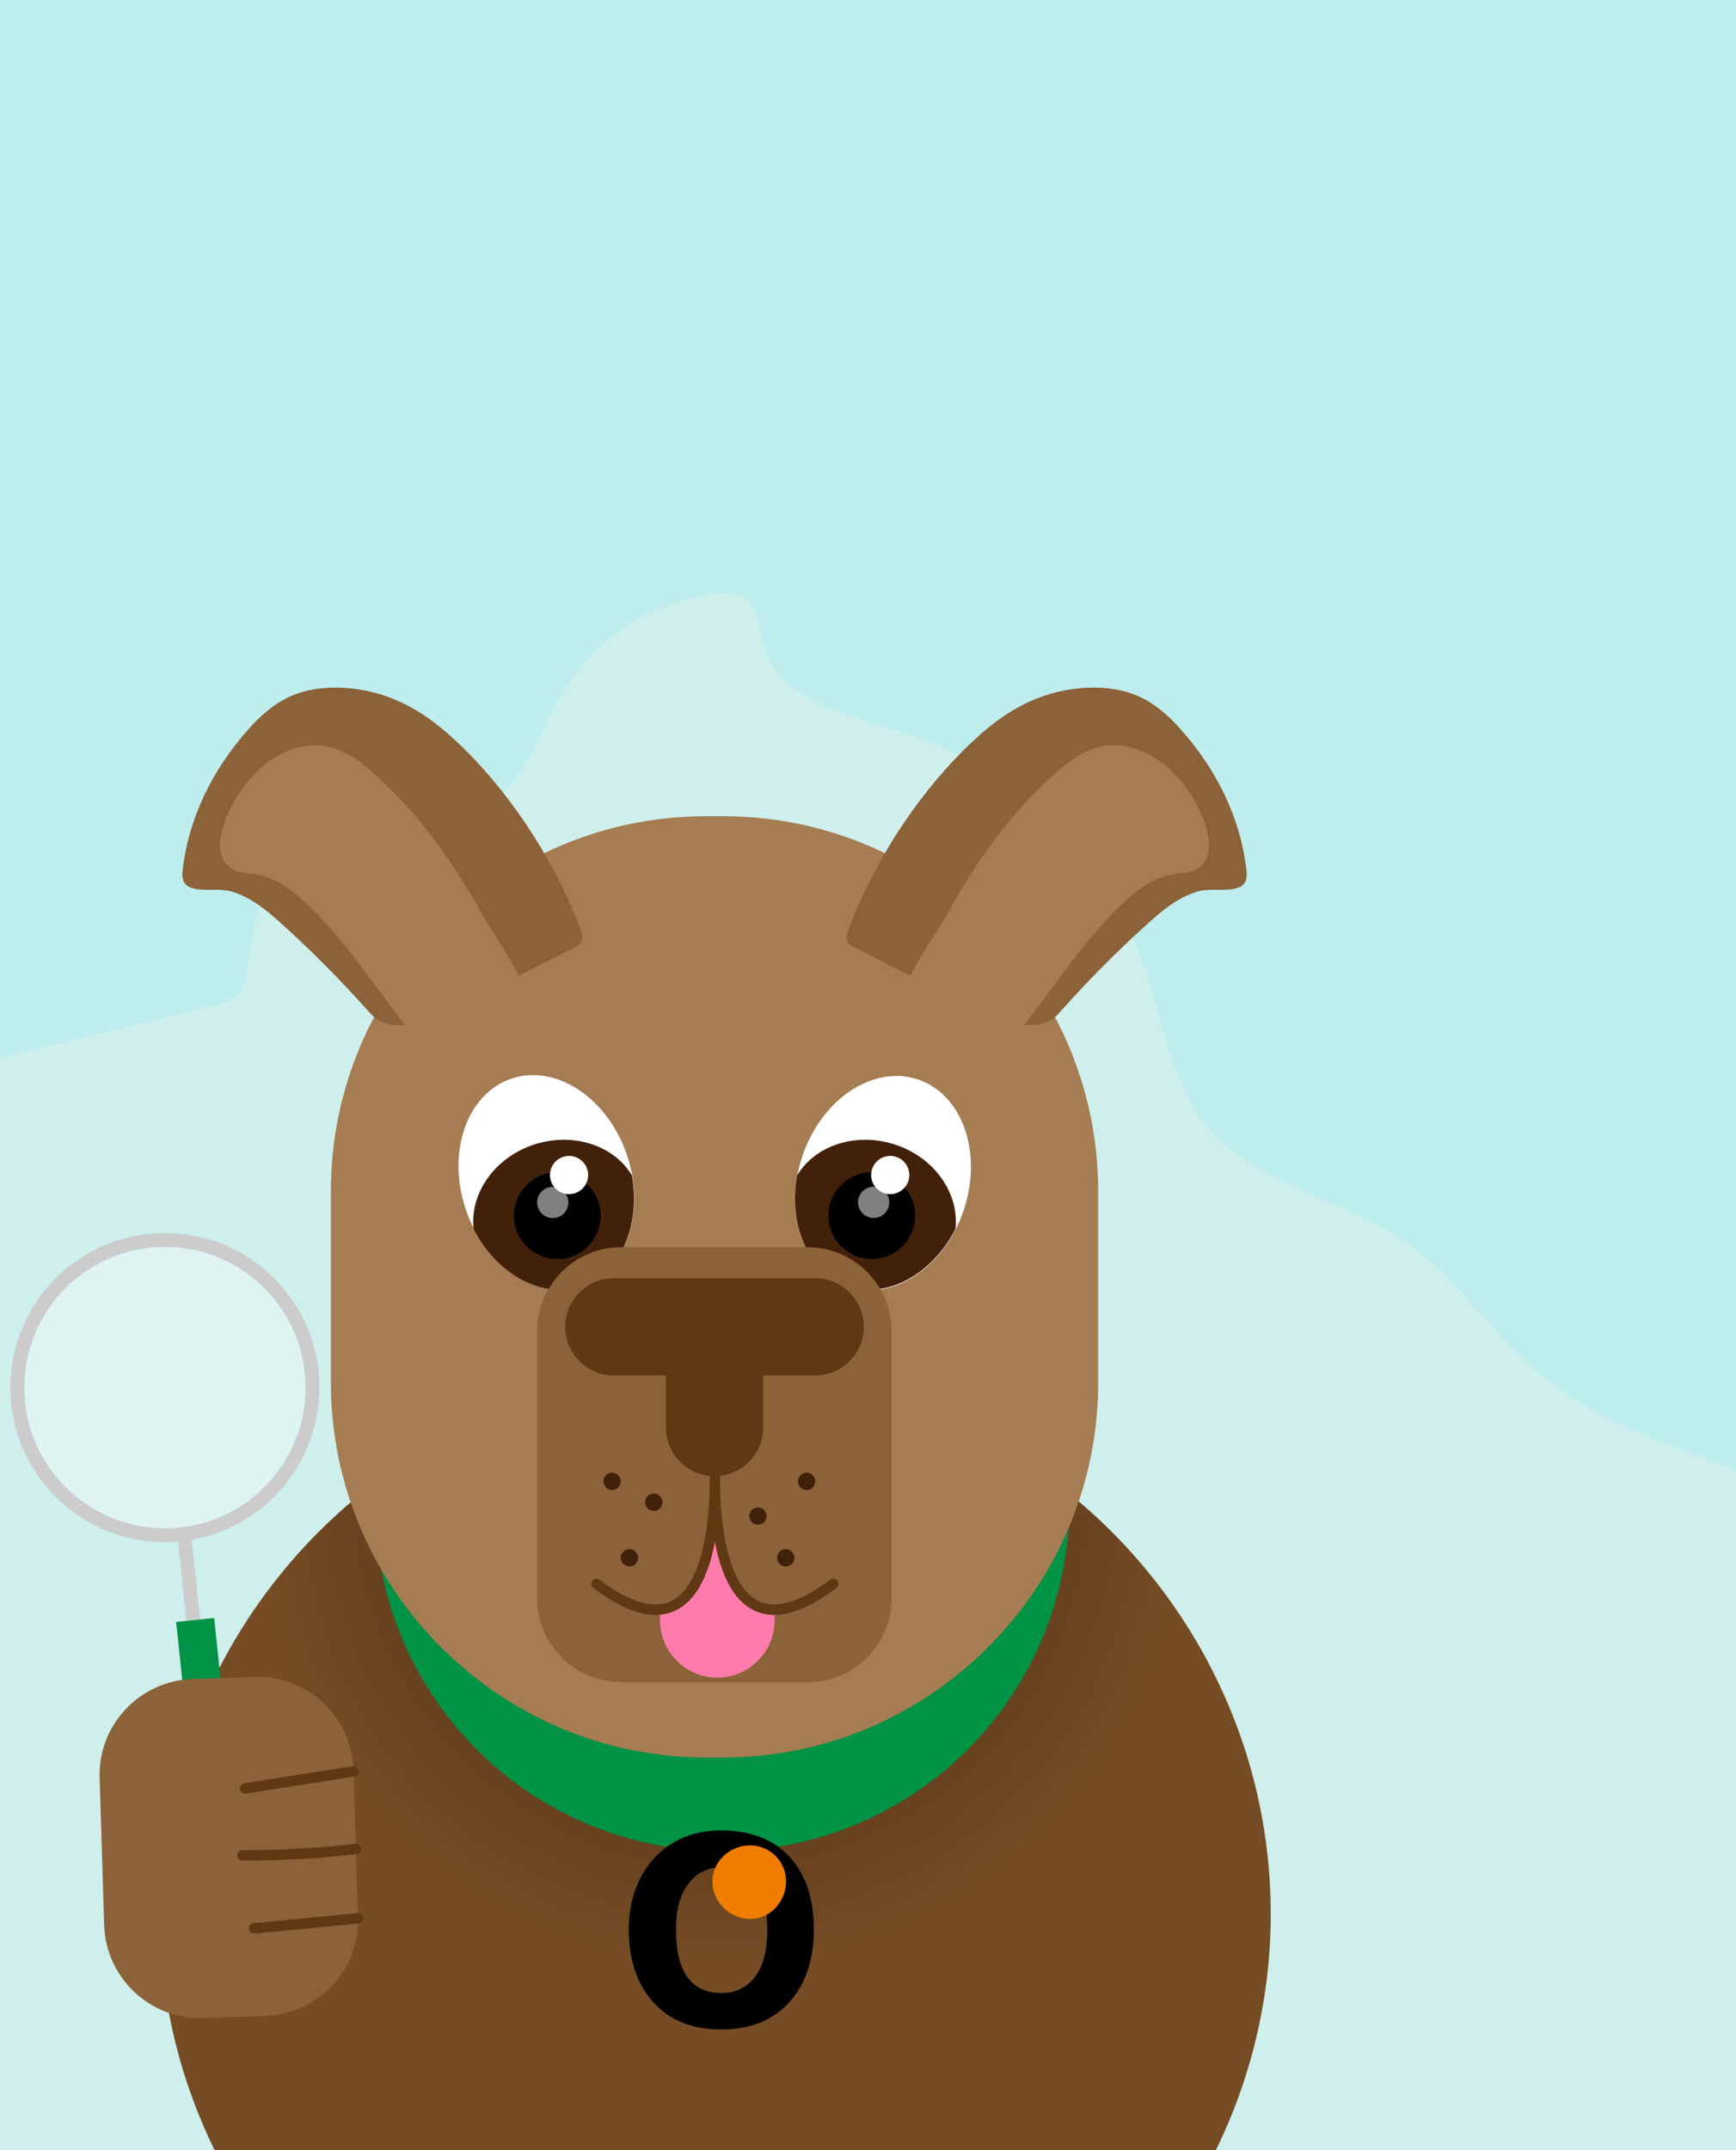 <?xml version="1.0" encoding="UTF-8"?> <!-- Generator: Adobe Illustrator 23.0.3, SVG Export Plug-In . SVG Version: 6.00 Build 0) --> <svg xmlns="http://www.w3.org/2000/svg" xmlns:xlink="http://www.w3.org/1999/xlink" id="Ebene_1" x="0px" y="0px" viewBox="0 0 500 619" style="enable-background:new 0 0 500 619;" xml:space="preserve"> <style type="text/css"> .st0{fill:#BEEDED;} .st1{fill:#CEEFEC;} .st2{display:none;} .st3{display:inline;fill:none;stroke:#FFFFFF;stroke-miterlimit:10;} .st4{display:inline;fill:#F08300;} .st5{fill:#754C24;} .st6{fill:url(#SVGID_1_);} .st7{fill:#009245;} .st8{fill:#A67C52;} .st9{fill:#8C6239;} .st10{fill:#FFFFFF;} .st11{fill:#42210B;} .st12{display:none;fill:#8C6239;} .st13{opacity:0.5;fill:#FFFFFF;enable-background:new ;} .st14{fill:#603813;} .st15{fill:#FF7BAC;} .st16{fill:none;stroke:#603813;stroke-width:3;stroke-linecap:round;stroke-miterlimit:10;} .st17{fill:#FFFFFF;fill-opacity:0.32;stroke:#CCCCCC;stroke-width:4;stroke-miterlimit:10;} .st18{fill:none;stroke:#CCCCCC;stroke-width:4;stroke-miterlimit:10;} .st19{fill:none;stroke:#009245;stroke-width:11;stroke-miterlimit:10;} .st20{display:none;fill:#90C5D3;} .st21{fill:#EF7D00;} </style> <rect class="st0" width="500" height="619"></rect> <path class="st1" d="M-4.5,305.7c22.5-5.5,45-11,67.4-16.6c1.9-0.5,4-1,5.5-2.4c2-1.9,2.4-4.8,2.8-7.5c1.7-12.3,4.6-24.5,8.5-36.3 c2.4-7.2,5.9-15.1,13.1-17.6c12-4.2,23.3,9.3,35.9,9.7c8.9,0.3,16.8-6.2,21.7-13.6c5-7.4,7.9-16,12.7-23.6 c9.3-14.9,25.8-25,43.2-26.8c2.9-0.3,6-0.3,8.4,1.4c3.9,2.7,3.8,8.3,5,12.9c4.3,16.6,25.2,20.8,41.6,26c31.1,9.9,57,35,67.8,65.8 c5.7,16.1,7.8,34.2,18.7,47.4c14.1,16.8,38.4,20.4,56.5,32.8c15.6,10.7,26,27.4,40.7,39.4c12.9,10.5,28.6,16.9,44.3,22.5 c7.2,2.6,14.7,5.2,20,10.6c10.2,10.4,9.2,26.8,8.7,41.4c-1.3,38.7,5.9,77.6,20.8,113.3c7.7,18.4-1.6,40.3-5.9,59.9 c-1,4.8-2.3,9.7-5.3,13.5c-2.9,3.8-7.2,6.2-11.4,8.4c-33.3,17.4-70.8,27.1-108.4,25.8c-59.6-2.1-114.3-31.2-169.7-53.2 c-18.9-7.5-38.5-14.3-58.9-14.4c-22-0.1-43.9,8.2-60.4,22.7c-5.1,4.5-9.9,9.7-16.2,12.1c-4.6,1.8-9.7,1.9-14.7,1.8 C43.2,660.5-1.4,648-39.9,625.3c-16.9-9.9-33.1-22.4-42-39.8c-8.8-17.4-9.2-37.8-9.4-57.3c-0.6-50.3-1.1-100.6-1.7-150.9 c-0.1-6.5-0.1-13.1,1.9-19.2c2.4-7.2,7.6-13.2,12.8-18.7c19.5-20.5,42-38.2,66.6-52.1C-11.7,292.7-8.1,301.4-4.5,305.7z"></path> <g class="st2"> <path class="st3" d="M36.4,229.4c-72.3,198.4-36.9,323.7,106,375.7c65.6,23.9,127,17,184.1-20.6c57.2-37.6,103.1-104,137.8-199.4 C535.6,189.5,500,65.8,357.6,13.9C292-9.9,230.5-3.1,173.1,34.4C115.6,71.9,70,136.9,36.4,229.4z"></path> <circle class="st4" cx="390" cy="160" r="100"></circle> </g> <g> <ellipse class="st5" cx="206" cy="551" rx="160" ry="157"></ellipse> <radialGradient id="SVGID_1_" cx="207.7" cy="187.691" r="133.907" gradientTransform="matrix(1 0 0 -1 0 620)" gradientUnits="userSpaceOnUse"> <stop offset="0" style="stop-color:#42210B"></stop> <stop offset="1" style="stop-color:#3F210C;stop-opacity:0"></stop> </radialGradient> <path class="st6" d="M206,394c-52,0-98.1,24.3-127.4,62C85,522.8,140.5,575,208,575c65.9,0,120.4-49.8,128.8-114.4 C307.9,420.3,260.1,394,206,394z"></path> <circle class="st7" cx="208" cy="433" r="100"></circle> <path class="st8" d="M208.3,506h-5c-59.4,0-108-48.6-108-108v-55c0-59.4,48.6-108,108-108h5c59.4,0,108,48.6,108,108v55 C316.3,457.4,267.7,506,208.3,506z"></path> <g> <path class="st9" d="M295,295.1c2.3,0.2,4.5,0,6.5-0.8c1.9-0.8,3.1-2.1,4.3-3.5c7.8-8.7,16.1-17.1,25.1-25.2 c3.8-3.4,8.3-7.2,13.9-8.9c3.9-1.2,9.5,0.3,12.6-1.5c1.7-1,1.8-3,1.6-4.6c-1.6-14.5-8.2-28.6-19-40.7c-3.3-3.7-7.1-7.2-12.2-9.5 c-8.5-3.7-19.6-2.9-28.4,0.4s-15.6,9-21.6,14.9c-15,14.9-26.9,34.2-33.5,52.2c-0.4,1.1-0.8,2.3-0.1,3.4c0.5,0.8,1.5,1.3,2.5,1.8 c10.5,5.3,21,10.6,31.5,15.9C282.3,291.2,288.8,294.6,295,295.1z"></path> <path class="st8" d="M304.7,222c3.7-3.3,8.1-6.5,13.8-7.3c8.2-1,15.6,3.6,20.2,8.6c4.7,5.1,7.9,11,9.2,17.1c0.9,4,0.1,9.1-5,10.6 c-1.5,0.4-3.2,0.5-4.8,0.7c-5.6,0.8-9.9,4.1-13.5,7.3c-11.6,10.6-19.5,23-28.6,34.8c-3.5,4.5-8.3,9.5-15.3,9.8 c-3.6,0.2-7-0.9-10.1-2.1c-21.4-8-4.8-25.8,2-38C280.7,248.8,290.6,234.3,304.7,222z"></path> </g> <g> <path class="st9" d="M116.6,295.1c-2.3,0.2-4.5,0-6.5-0.8c-1.9-0.8-3.1-2.1-4.3-3.5c-7.8-8.7-16.1-17.1-25.1-25.2 c-3.8-3.4-8.3-7.2-13.9-8.9c-3.9-1.2-9.5,0.3-12.6-1.5c-1.7-1-1.8-3-1.6-4.6c1.6-14.5,8.2-28.6,19-40.7c3.3-3.7,7.1-7.2,12.2-9.5 c8.5-3.7,19.6-2.9,28.4,0.4s15.6,9,21.6,14.9c15,14.9,26.9,34.2,33.5,52.2c0.4,1.1,0.8,2.3,0.1,3.4c-0.5,0.8-1.5,1.3-2.5,1.8 c-10.5,5.3-21,10.6-31.5,15.9C129.3,291.2,122.7,294.6,116.6,295.1z"></path> <path class="st8" d="M106.9,222c-3.7-3.3-8.1-6.5-13.8-7.3c-8.2-1-15.6,3.6-20.2,8.6c-4.7,5.1-7.9,11-9.2,17.1 c-0.9,4-0.1,9.1,5,10.6c1.5,0.4,3.2,0.5,4.8,0.7c5.6,0.8,9.9,4.1,13.5,7.3c11.6,10.6,19.5,23,28.6,34.8c3.5,4.5,8.3,9.5,15.3,9.8 c3.6,0.2,7-0.9,10.1-2.1c21.4-8,4.8-25.8-2-38C130.9,248.8,120.9,234.3,106.9,222z"></path> </g> </g> <g> <g> <ellipse transform="matrix(0.947 -0.321 0.321 0.947 -100.892 68.428)" class="st10" cx="157.3" cy="340.5" rx="24.5" ry="31.5"></ellipse> <path class="st11" d="M182,338.4c-5.2-8.7-17.1-12.6-28.4-8.8s-18.3,14.1-17.2,24.2c6.7,13.1,19.7,20.3,31,16.5 C178.7,366.5,184.6,352.9,182,338.4z"></path> <path class="st12" d="M151.4,323.1c8.7-2.9,17.6-2.4,24.9,0.8c-7.1-11-18.8-16.8-29.1-13.3s-16.2,15.2-15.1,28.2 C135.9,331.9,142.7,326.1,151.4,323.1z"></path> <circle cx="160.5" cy="350" r="12.5"></circle> <circle class="st10" cx="163.9" cy="338.3" r="5.5"></circle> <circle class="st13" cx="159.2" cy="346.2" r="4.5"></circle> </g> <g> <ellipse transform="matrix(0.321 -0.947 0.947 0.321 -149.746 472.152)" class="st10" cx="254.3" cy="340.5" rx="31.5" ry="24.5"></ellipse> <path class="st11" d="M229.6,338.4c5.2-8.7,17.1-12.6,28.4-8.8c11.3,3.8,18.3,14.1,17.2,24.2c-6.7,13.1-19.7,20.3-31,16.5 S227,352.9,229.6,338.4z"></path> <path class="st12" d="M260.2,323.1c-8.7-2.9-17.6-2.4-24.9,0.8c7.1-11,18.8-16.8,29.1-13.3c10.3,3.5,16.2,15.2,15.1,28.2 C275.6,331.9,268.9,326.1,260.2,323.1z"></path> <circle cx="251.1" cy="350" r="12.5"></circle> <circle class="st10" cx="256.4" cy="338.3" r="5.5"></circle> <ellipse transform="matrix(0.16 -0.987 0.987 0.16 -130.347 539.195)" class="st13" cx="251.7" cy="346.2" rx="4.5" ry="4.5"></ellipse> </g> <g> <path class="st9" d="M232.7,484.3h-53.9c-13.2,0-24.1-10.8-24.1-24.1v-77c0-13.2,10.8-24.1,24.1-24.1h53.9 c13.2,0,24.1,10.8,24.1,24.1v77C256.8,473.5,246,484.3,232.7,484.3z"></path> <g> <path class="st14" d="M234.8,396h-58c-7.7,0-14-6.3-14-14l0,0c0-7.7,6.3-14,14-14h58c7.7,0,14,6.3,14,14l0,0 C248.8,389.7,242.5,396,234.8,396z"></path> <g> <path class="st14" d="M191.8,376.7V411c0,7.7,6.3,14,14,14s14-6.3,14-14v-34.3H191.8z"></path> </g> </g> <g> <path class="st11" d="M205.8,422L205.8,422L205.8,422c0,0,0,0.1,0,0.2c0,2.5,0.3,25.6,8.8,38.8c-6.6-1-12.8-0.7-17.7,0 c8.5-13.2,8.8-36.3,8.8-38.8C205.8,422.1,205.8,422.1,205.8,422z"></path> </g> <g> <path class="st15" d="M206,430c0,0-0.1,0-0.1,0c-0.4,11.7-2.9,32.2-15.8,33.4v3.1c0,9.1,7.4,16.5,16.5,16.5 c9.1,0,16.5-7.4,16.5-16.5v-3.1C209,463.4,206.4,442.1,206,430z"></path> </g> <g> <g> <g> <path class="st16" d="M206,422c0,0-3.7,62.5,34,34"></path> </g> </g> <g> <g> <path class="st16" d="M205.8,422c0,0,3.7,62.5-34,34"></path> </g> </g> </g> <circle class="st11" cx="176.3" cy="426.5" r="2.5"></circle> <circle class="st11" cx="188.3" cy="432.5" r="2.5"></circle> <circle class="st11" cx="181.3" cy="448.5" r="2.5"></circle> <circle class="st11" cx="232.3" cy="426.5" r="2.5"></circle> <circle class="st11" cx="218.3" cy="436.5" r="2.5"></circle> <circle class="st11" cx="226.3" cy="448.5" r="2.5"></circle> </g> </g> <g> <g> <circle class="st17" cx="47.5" cy="399.5" r="42.5"></circle> <line class="st18" x1="53" y1="441.2" x2="61.6" y2="522.3"></line> <line class="st19" x1="56.2" y1="466.4" x2="62.1" y2="522.2"></line> </g> <path class="st9" d="M101.8,509.5l1.3,42.5c0.5,15.1-11.5,27.9-26.7,28.4l-18,0.6c-15.1,0.5-27.9-11.5-28.4-26.7l-1.3-42.5 c-0.5-15.1,11.5-27.9,26.7-28.4l18-0.6C88.6,482.3,101.3,494.3,101.8,509.5z"></path> <g> <path class="st16" d="M73.2,555.2c10-1,19.9-1.9,29.9-2.9"></path> <path class="st16" d="M102.5,532.3c-10.7,1.3-21.7,1.9-32.7,1.9"></path> <path class="st16" d="M101.8,510c-10.4,1.6-20.8,3.3-31.2,4.9"></path> </g> </g> <path class="st20" d="M0,0v619h500V0H0z M464.3,385.1c-34.7,95.4-80.6,161.8-137.8,199.4C269.4,622.1,208,629,142.4,605.1 c-142.9-52-178.3-177.3-106-375.7c33.6-92.5,79.2-157.5,136.7-195C230.5-3.1,292-9.9,357.6,13.9C500,65.8,535.6,189.5,464.3,385.1z"></path> <path d="M181.1,555.6c0-8.4,2.5-15.3,7.3-20.6c4.9-5.3,11.3-8,19.4-8c8.4,0,15,2.6,19.6,7.6c4.7,5.1,7,12.1,7,20.9 c0,8.8-2.4,15.8-7.1,21c-4.7,5.2-11.3,7.8-19.5,7.8c-8.4,0-15-2.6-19.7-7.9C183.5,571.3,181.1,564.3,181.1,555.6z M194.7,555.6 c0,12.2,4.4,18.2,13.2,18.2c4,0,7.2-1.6,9.6-4.7c2.4-3.2,3.5-7.7,3.5-13.5c0-12-4.4-18-13.1-18c-4,0-7.3,1.6-9.6,4.7 C195.8,545.5,194.7,549.9,194.7,555.6z"></path> <path class="st21" d="M216,552.5c5.8,0,10.4-5,10.4-10.8s-4.6-10.4-10.4-10.4c-5.8,0-10.8,4.6-10.8,10.4 C205.1,547.4,210.2,552.5,216,552.5z"></path> </svg> 